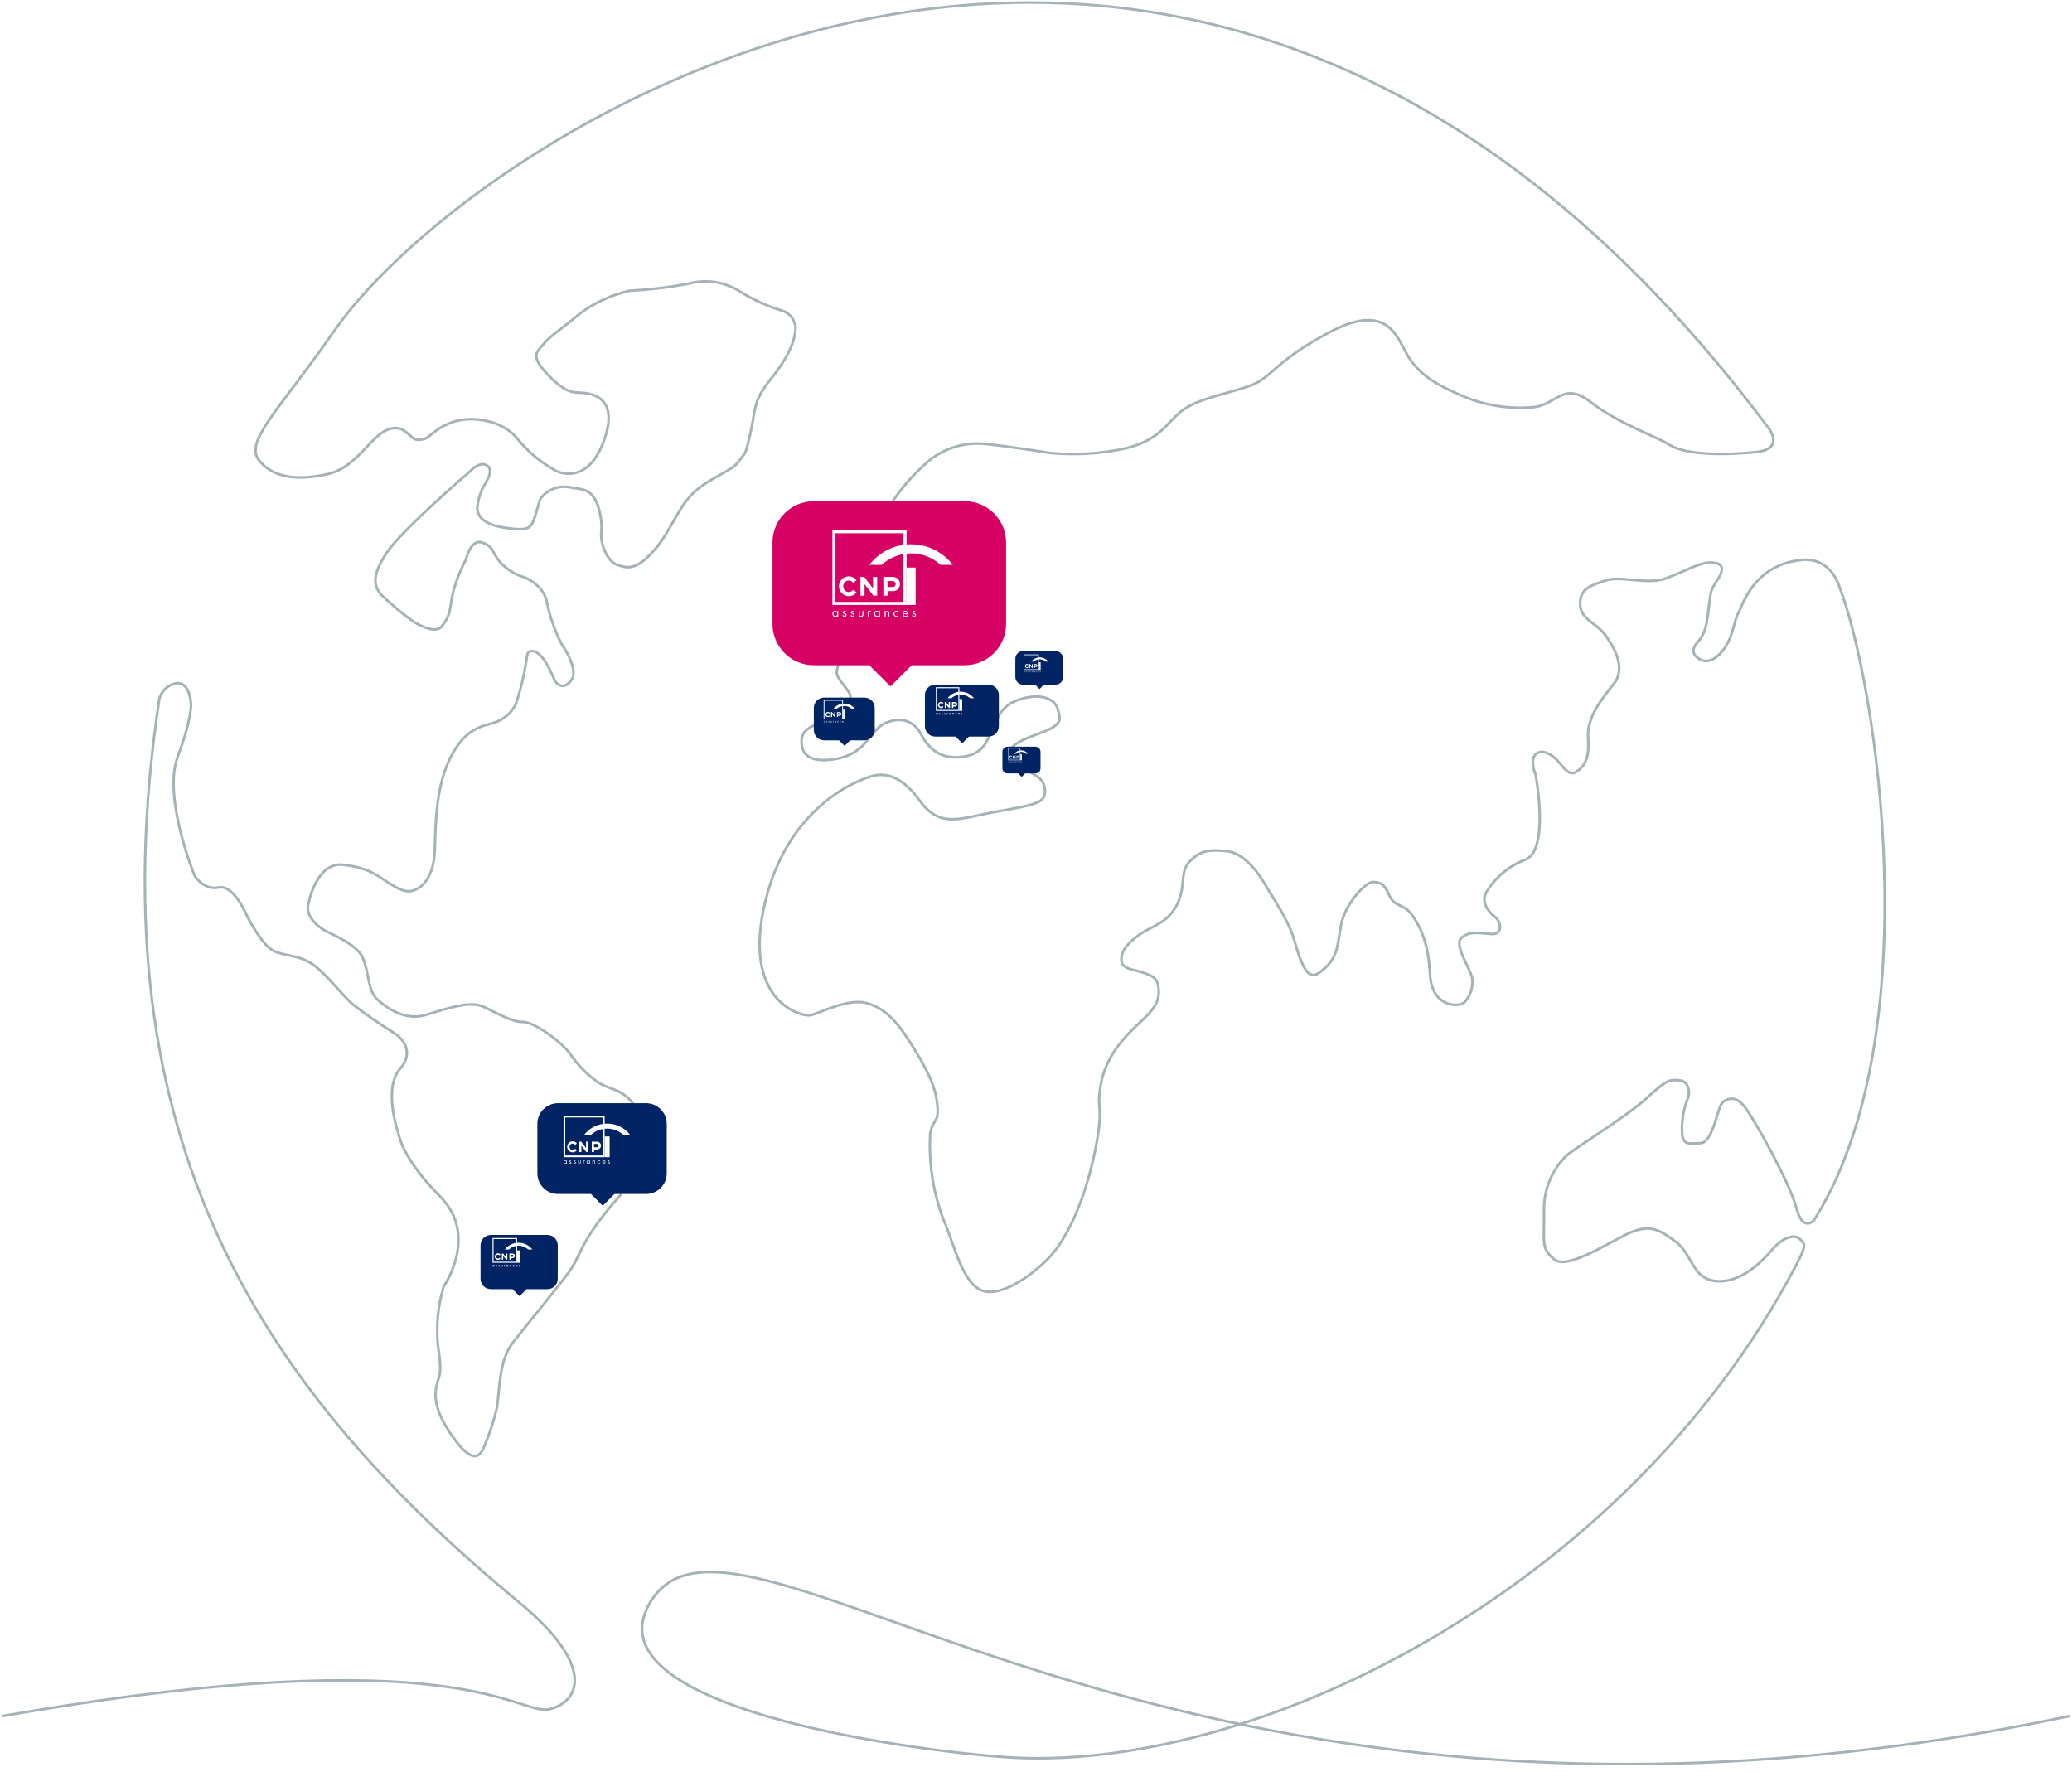 <svg width="802" height="686" viewBox="0 0 802 686" fill="none" xmlns="http://www.w3.org/2000/svg">
<path d="M1 664.228C179.366 633.029 200.864 664.814 213 661.5C225.136 658.186 229.769 643.997 200.964 620.226C103.85 539.981 35.694 443.324 61.641 270.671C61.995 269.134 62.788 267.733 63.924 266.639C65.059 265.546 66.488 264.807 68.035 264.513C73.415 263.527 73.907 272.087 73.907 272.087C73.907 272.087 74.645 277.23 68.773 292.903C62.901 308.576 75.26 338.784 75.26 338.784C75.26 338.784 78.764 344.757 84.667 343.495C90.569 342.232 95.672 354.611 95.672 354.611C95.672 354.611 101.298 365.881 105.94 368.067C110.582 370.253 115.962 369.545 121.311 373.456C126.66 377.367 132.563 385.342 136.682 388.852C141.893 392.846 147.3 396.577 152.883 400.03C152.883 400.03 161.768 405.634 154.882 413.609C147.995 421.584 154.359 439.198 154.359 439.198C154.359 439.198 155.466 448.066 170.437 463.216C185.409 478.365 171.728 497.98 171.728 497.98C169.512 505.347 168.76 513.079 169.515 520.736C171.113 531.482 170.222 531.698 169.269 535.177C167.701 540.843 168.377 546.878 176.34 557.594C184.302 568.31 186.7 561.874 187.745 559.103C189.659 554.471 191.201 549.693 192.356 544.815C193.463 537.795 193.063 526.987 198.32 519.935C200.749 516.671 214.644 499.828 219.84 492.869C225.035 485.91 223.898 482.03 236.287 467.034C238.008 464.971 246.37 456.441 247.6 448.558C248.83 440.676 250.92 437.72 246.309 429.282C241.697 420.845 235.58 422.169 230.661 418.32C226.739 415.449 223.357 411.904 220.67 407.851C217.257 403.232 206.959 395.534 202.224 395.534C197.49 395.534 191.034 391.285 186.853 389.56C181.935 387.528 174.772 389.776 164.842 392.824C157.31 395.164 150.24 390.7 146.089 386.881C141.939 383.063 143.015 375.427 139.941 369.822C137.727 365.912 130.472 362.463 126.568 360.585C123.494 359.137 117.345 354.426 119.62 348.853C119.62 348.853 122.695 333.457 132.993 334.719C143.292 335.982 146.12 339.061 151.438 342.356C156.757 345.65 158.632 345.281 160.999 344.265C163.367 343.249 168.039 339.553 168.316 328.53C168.593 317.506 168.931 303.249 174.803 292.349C180.674 281.448 186.823 281.171 191.68 279.57C195.103 278.365 197.94 275.899 199.611 272.673C201.396 267.45 202.723 262.083 203.577 256.63C204.161 252.503 204.315 252.196 205.575 252.042C206.836 251.888 208.035 252.257 210.433 255.121C212.136 257.729 213.567 260.504 214.706 263.404C215.536 264.82 218.21 267.376 221.223 263.158C224.236 258.939 217.319 249.178 217.319 249.178C214.768 244.147 212.877 238.806 211.693 233.289C210.74 226.515 203.024 223.466 203.024 223.466C199.497 222.442 196.312 220.484 193.801 217.801C189.989 213.52 191.557 212.012 186.884 210.072C182.211 208.132 180.305 216.692 180.305 216.692C177.906 221.153 176.117 225.917 174.987 230.856C174.034 237.015 174.034 238.431 171.144 242.311C168.254 246.191 159.708 240.371 159.708 240.371C155.365 237.235 151.256 233.788 147.411 230.056C144.86 226.977 143.63 223.035 149.686 213.952C155.742 204.868 181.996 182.389 181.996 182.389C181.996 182.389 185.716 178.171 188.606 180.265C191.495 182.359 187.622 187.193 186.669 189.287C185.549 191.666 184.892 194.237 184.732 196.862C185.07 200.126 187.315 203.02 195.523 204.283C203.731 205.545 205.083 204.498 206.282 202.035C207.481 199.572 208.25 194.922 209.357 192.797C210.67 191.134 212.413 189.864 214.397 189.126C216.381 188.387 218.53 188.209 220.608 188.609C225.281 189.564 228.325 188.917 230.907 194.398C232.559 198.42 233.162 202.796 232.659 207.116C232.659 210.441 234.78 217.277 239.115 218.724C243.45 220.172 246.801 220.356 253.41 212.751C260.02 205.145 262.633 195.322 269.796 189.533C276.958 183.744 283.199 182.451 286.058 178.448C288.917 174.445 288.333 176.662 290.424 167.825C292.514 158.987 291.069 155.692 298.447 146.578C305.825 137.463 307.977 130.905 307.916 126.563C307.764 125.214 307.253 123.931 306.436 122.847C305.62 121.764 304.527 120.92 303.274 120.404C297.393 118.689 291.776 116.171 286.581 112.922C283.614 111 280.274 109.732 276.782 109.201C273.289 108.67 269.724 108.889 266.322 109.843C258.87 111.247 251.331 112.142 243.757 112.521C236.74 114.094 230.131 117.126 224.359 121.42C217.288 127.579 213.353 129.396 209.51 134.199C207.819 136.293 205.176 137.987 212.308 145.285C219.44 152.582 221.899 151.782 225.619 152.059C230.907 152.428 239.822 155.354 233.274 171.797C226.726 188.24 215.321 182.297 215.321 182.297C209.599 179.188 204.527 175.006 200.38 169.98C194.693 162.528 181.935 160.434 173.972 163.822C166.01 167.209 166.779 170.257 161.676 170.257C158.601 170.257 156.726 163.544 149.932 166.347C143.138 169.149 138.035 180.881 127.029 183.436C116.024 185.992 105.879 185.376 100.191 178.078C94.504 170.781 108.184 158.618 129.366 128.072C182.58 51.306 460.858 -133.201 684.261 165.3C684.261 165.3 691.393 173.737 679.742 174.968C668.09 176.2 652.75 176.2 646.386 172.289C640.023 168.379 626.496 164.037 615.644 155.6C604.792 147.163 602.425 157.232 592.711 157.663C582.585 158.434 572.438 156.477 563.321 151.997C550.379 146.424 546.628 141.004 543.585 135.308C540.08 128.718 535.438 117.541 514.626 128.595C493.813 139.65 492.491 145.716 485.083 148.795C477.674 151.874 464.824 153.814 458.214 158.464C451.604 163.113 450.006 169.764 436.326 173.398C426.69 175.576 416.775 176.241 406.936 175.369C406.936 175.369 388.491 172.505 382.343 171.951C377.992 171.35 373.563 171.724 369.374 173.044C365.185 174.365 361.341 176.6 358.118 179.587C349.141 187.716 343.054 196.831 341.425 201.85C339.795 206.869 337.674 212.997 345.39 222.142C353.107 231.288 349.295 234.798 346.466 239.386C342.132 246.314 332.264 247.207 328.175 250.687C325.623 253.371 324.098 256.871 323.871 260.571C324.148 263.034 328.39 266.73 329.066 269.008C330.081 272.549 324.916 277.599 318.706 279.416C312.496 281.233 310.252 283.727 310.252 286.621C310.252 289.516 310.59 295.397 322.057 293.981C333.524 292.564 336.045 285.297 338.012 283.696C339.98 282.095 340.502 280.001 345.729 278.893C347.517 278.456 349.396 278.566 351.121 279.208C352.847 279.851 354.342 280.995 355.412 282.495C357.042 284.466 359.901 293.611 370.783 293.088C381.666 292.564 382.25 285.544 384.587 281.048C386.923 276.552 387.999 272.611 395.531 270.456C403.063 268.3 408.258 270.455 409.426 274.458C410.595 278.462 410.533 279.508 407.459 281.572C404.385 283.635 394.271 285.944 391.596 289.485C390.182 291.333 390.797 294.535 396.299 297.584C401.802 300.632 404.292 301.525 404.477 306.175C404.661 310.824 400.357 311.563 386.032 314.088C371.706 316.613 363.989 321.078 355.751 309.593C347.512 298.107 340.134 299.708 337.643 300.355C335.153 301.001 305.733 309.777 296.234 348.853C286.735 387.928 310.56 393.81 313.972 392.917C317.384 392.024 328.359 386.265 335.492 388.267C342.624 390.268 347.143 395.257 352.769 404.217C358.394 413.178 361.991 419.86 362.79 427.404C363.59 434.948 361.192 432.608 360.055 438.705C359.419 450.078 361.168 461.459 365.188 472.115C369.308 481.075 372.536 497.98 381.144 499.828C389.751 501.675 403.37 490.59 408.412 484.031C413.454 477.473 419.879 464.817 423.783 445.756C427.687 426.696 424.029 431.068 426.15 419.398C428.271 407.728 436.848 399.845 441.521 395.472C446.194 391.1 448.807 387.99 448.499 383.155C448.192 378.321 445.979 377.767 442.597 376.504C439.215 375.242 434.112 375.211 434.051 371.639C433.989 368.067 436.049 365.481 440.691 362.001C445.333 358.522 451.758 357.598 455.478 350.362C459.198 343.125 456.462 337.552 460.52 333.395C464.578 329.238 467.652 328.807 474.569 329.392C481.486 329.977 487.05 337.706 489.94 342.756C492.83 347.806 498.886 356.366 501.007 364.033C505.526 380.415 508.539 378.075 511.367 375.919C517.516 371.208 517.516 367.267 518.991 358.491C520.467 349.715 528.89 341.093 531.595 341.37C534.301 341.647 535.684 341.801 537.744 346.513C539.804 351.224 543.185 349.592 546.413 353.964C550.348 359.445 552.93 365.819 553.515 377.213C554.191 389.868 564.643 390.145 566.98 387.805C568.089 386.561 568.919 385.092 569.412 383.498C569.906 381.904 570.051 380.223 569.839 378.567C568.978 374.626 562.614 365.635 565.719 362.956C568.824 360.277 572.544 361.139 577.186 361.508C581.828 361.878 581.182 356.828 578.631 354.857C576.079 352.887 572.882 348.945 575.557 344.973C579.063 339.297 584.366 334.96 590.62 332.656C599.843 328.53 594.371 299.801 594.371 299.801C594.371 299.801 591.973 294.474 594.371 292.01C596.769 289.547 601.165 292.01 604.208 295.952C607.252 299.893 608.789 299.585 610.203 298.692C615.952 294.997 614.722 287.945 614.661 284.343C614.661 276.614 621.27 268.947 624.713 264.605C629.017 259.062 625.697 252.072 621.854 246.468C618.011 240.864 611.802 240.002 611.617 233.874C611.433 227.746 615.952 226.515 621.67 224.636C627.388 222.758 637.533 226.453 644.603 223.928C651.674 221.403 655.855 218.632 660.774 217.77C661.881 217.77 666.645 217.277 666.461 220.418C666.277 223.559 662.803 226.176 662.188 229.656C660.651 238.555 661.327 243.82 657.115 248.531C653.703 252.35 656.501 254.228 657.607 254.967C660.405 256.876 664.217 255.798 667.845 250.41C670.919 245.698 671.195 240.187 672.855 237.261C674.516 234.336 678.758 218.509 697.449 216.723C708.916 215.645 711.959 227.161 711.959 227.161C726.162 263.25 747.282 400.522 702.245 472.145C702.245 472.145 697.941 477.472 695.266 467.403C692.592 457.334 678.604 432.577 675.407 428.543C673.624 426.296 671.626 424.664 668.982 425.464C666.338 426.265 665.908 427.65 664.893 431.038C663.448 435.656 661.481 442.585 658.069 442.492C654.656 442.4 652.135 443.57 651.213 439.906C650.705 435.004 651.38 430.051 653.18 425.464C654.472 422.908 653.519 418.351 650.106 418.166C646.694 417.982 645.895 417.15 637.625 424.818C629.355 432.485 608.236 445.202 606.207 447.419C603.407 450.188 601.202 453.501 599.727 457.155C598.252 460.809 597.538 464.726 597.629 468.666C597.814 480.983 596.307 483.015 601.626 487.48C606.944 491.945 625.174 479.197 632.03 476.672C638.885 474.147 642.329 475.84 648.784 480.767C655.24 485.694 654.933 494.932 664.155 495.855C673.378 496.779 681.678 488.773 685.89 483.754C690.102 478.735 694.744 477.596 696.65 479.566C698.556 481.537 699.724 481.383 694.713 490.652C628.587 615.73 484.529 687.107 388.552 680.086C351.293 677.376 228.109 660.841 251.443 620.595C285.342 562.075 449.006 738.56 801 664.228" stroke="#A5B3B7" stroke-miterlimit="10"/>
<g filter="url(#filter0_d_41_30701)">
<path fill-rule="evenodd" clip-rule="evenodd" d="M311 190C302.163 190 295 197.163 295 206V237.487C295 246.323 302.163 253.487 311 253.487H332.483L340.692 261.696L348.901 253.487H369.421C378.257 253.487 385.421 246.323 385.421 237.487V206C385.421 197.163 378.257 190 369.421 190H311Z" fill="#D70064"/>
</g>
<g clip-path="url(#clip0_41_30701)">
<path d="M350.452 238.447C350.766 238.447 350.962 238.288 351.106 238.061L351.436 238.246C351.218 238.603 350.876 238.805 350.421 238.805C349.764 238.805 349.336 238.28 349.336 237.604C349.336 236.941 349.755 236.403 350.419 236.403C351.017 236.403 351.501 236.941 351.501 237.604C351.501 237.654 351.498 237.702 351.494 237.75H349.73C349.784 238.179 350.078 238.447 350.452 238.447ZM349.734 237.42H351.114C351.048 237 350.757 236.761 350.449 236.761C350.164 236.761 349.808 236.95 349.734 237.42Z" fill="white"/>
<path fill-rule="evenodd" clip-rule="evenodd" d="M324.439 236.465H324.055V236.789H324.046C323.858 236.546 323.58 236.402 323.272 236.402C322.595 236.402 322.188 236.959 322.188 237.608C322.188 238.238 322.605 238.805 323.267 238.805C323.585 238.805 323.849 238.679 324.046 238.426H324.055V238.742H324.439V236.465ZM323.316 236.76C323.791 236.76 324.074 237.129 324.074 237.584C324.074 238.044 323.815 238.446 323.32 238.446C322.84 238.446 322.581 238.025 322.581 237.579C322.581 237.153 322.869 236.76 323.316 236.76Z" fill="white"/>
<path fill-rule="evenodd" clip-rule="evenodd" d="M327.515 236.823C327.414 236.585 327.174 236.402 326.915 236.402C326.55 236.402 326.243 236.664 326.243 237.046C326.243 237.762 327.26 237.589 327.26 238.097C327.26 238.305 327.102 238.446 326.896 238.446C326.641 238.446 326.531 238.296 326.435 238.083L326.094 238.228C326.214 238.586 326.512 238.805 326.891 238.805C327.308 238.805 327.654 238.494 327.654 238.063C327.654 237.681 327.395 237.521 327.131 237.409C326.867 237.297 326.607 237.22 326.607 237.012C326.607 236.867 326.752 236.76 326.886 236.76C327.025 236.76 327.141 236.871 327.194 236.993" fill="white"/>
<path fill-rule="evenodd" clip-rule="evenodd" d="M330.632 236.823C330.532 236.585 330.291 236.402 330.032 236.402C329.667 236.402 329.36 236.664 329.36 237.046C329.36 237.762 330.378 237.589 330.378 238.097C330.378 238.305 330.22 238.446 330.013 238.446C329.759 238.446 329.648 238.296 329.552 238.083L329.211 238.228C329.331 238.586 329.629 238.805 330.008 238.805C330.426 238.805 330.772 238.494 330.772 238.063C330.772 237.681 330.512 237.521 330.248 237.409C329.984 237.297 329.725 237.22 329.725 237.012C329.725 236.867 329.869 236.76 330.003 236.76C330.143 236.76 330.258 236.871 330.311 236.993" fill="white"/>
<path fill-rule="evenodd" clip-rule="evenodd" d="M332.79 236.465H332.406V237.777C332.406 238.382 332.632 238.805 333.299 238.805C333.966 238.805 334.192 238.382 334.192 237.777V236.465H333.808V237.733C333.808 238.117 333.765 238.446 333.299 238.446C332.833 238.446 332.79 238.117 332.79 237.733" fill="white"/>
<path fill-rule="evenodd" clip-rule="evenodd" d="M336.329 236.465H335.945V238.742H336.329V237.603C336.329 237.307 336.349 236.76 336.771 236.76C336.872 236.76 336.925 236.809 337.001 236.862L337.184 236.508C337.073 236.445 336.968 236.402 336.838 236.402C336.589 236.402 336.473 236.533 336.339 236.711H336.329" fill="white"/>
<path fill-rule="evenodd" clip-rule="evenodd" d="M340.588 236.466H340.204V236.79H340.194C340.007 236.547 339.728 236.403 339.421 236.403C338.744 236.403 338.336 236.96 338.336 237.609C338.336 238.239 338.754 238.805 339.416 238.805C339.733 238.805 339.997 238.679 340.194 238.427H340.204V238.742H340.588V236.466ZM339.464 236.761C339.94 236.761 340.223 237.129 340.223 237.585C340.223 238.045 339.964 238.447 339.469 238.447C338.989 238.447 338.73 238.025 338.73 237.58C338.73 237.154 339.018 236.761 339.464 236.761Z" fill="white"/>
<path fill-rule="evenodd" clip-rule="evenodd" d="M342.782 236.465H342.398V238.742H342.782V237.661C342.782 237.255 342.816 236.76 343.344 236.76C343.79 236.76 343.819 237.09 343.819 237.458V238.742H344.204V237.391C344.204 236.858 344.059 236.402 343.435 236.402C343.157 236.402 342.951 236.523 342.792 236.741H342.782" fill="white"/>
<path fill-rule="evenodd" clip-rule="evenodd" d="M347.738 236.629C347.536 236.484 347.286 236.402 347.041 236.402C346.379 236.402 345.836 236.925 345.836 237.602C345.836 238.29 346.355 238.805 347.036 238.805C347.305 238.805 347.531 238.722 347.751 238.572V238.053H347.743C347.555 238.301 347.329 238.446 347.008 238.446C346.538 238.446 346.23 238.053 346.23 237.602C346.23 237.148 346.561 236.76 347.027 236.76C347.329 236.76 347.551 236.915 347.727 237.142H347.738" fill="white"/>
<path fill-rule="evenodd" clip-rule="evenodd" d="M354.406 236.823C354.305 236.585 354.065 236.402 353.806 236.402C353.441 236.402 353.133 236.664 353.133 237.046C353.133 237.762 354.151 237.589 354.151 238.097C354.151 238.305 353.993 238.446 353.787 238.446C353.532 238.446 353.422 238.296 353.326 238.083L352.984 238.228C353.104 238.586 353.402 238.805 353.782 238.805C354.2 238.805 354.545 238.494 354.545 238.063C354.545 237.681 354.286 237.521 354.021 237.409C353.757 237.297 353.498 237.22 353.498 237.012C353.498 236.867 353.642 236.76 353.777 236.76C353.916 236.76 354.031 236.871 354.084 236.993" fill="white"/>
<path fill-rule="evenodd" clip-rule="evenodd" d="M350.906 234.173H322.188V205.195H350.906V234.173ZM349.712 206.41H323.382V232.959H349.712V206.41Z" fill="white"/>
<path fill-rule="evenodd" clip-rule="evenodd" d="M331.553 224.588L330.256 225.586C329.847 225.066 329.163 224.691 328.535 224.691C327.344 224.691 326.381 225.695 326.381 226.931C326.381 228.168 327.344 229.17 328.535 229.17C329.171 229.17 329.838 228.809 330.256 228.277L331.553 229.275C330.856 230.186 329.764 230.773 328.535 230.773C326.432 230.773 324.727 229.053 324.727 226.931C324.727 224.809 326.432 223.089 328.535 223.089C329.764 223.089 330.856 223.676 331.553 224.588Z" fill="white"/>
<path fill-rule="evenodd" clip-rule="evenodd" d="M337.923 227.735L334.5 223.3H333.055V230.562H334.65V226.123L338.073 230.562H339.518V223.3H337.923" fill="white"/>
<path fill-rule="evenodd" clip-rule="evenodd" d="M345.637 223.3C347.147 223.301 348.375 224.546 348.373 226.07C348.371 227.591 347.147 228.822 345.637 228.824H343.51V230.562H341.914V223.3H345.637ZM346.699 226.062C346.699 225.423 346.185 224.905 345.553 224.905H343.51V227.219H345.553C346.185 227.219 346.699 226.701 346.699 226.062Z" fill="white"/>
<path d="M350.906 234.168H354.404V219.68H350.906V234.168Z" fill="white"/>
<path fill-rule="evenodd" clip-rule="evenodd" d="M336.5 218.641C340.244 213.788 346.087 210.667 352.653 210.667C359.22 210.667 365.063 213.788 368.807 218.641H364.059C361.047 215.878 357.045 214.194 352.653 214.194C348.262 214.194 344.261 215.878 341.249 218.641" fill="white"/>
</g>
<g filter="url(#filter1_d_41_30701)">
<path fill-rule="evenodd" clip-rule="evenodd" d="M186 474C183.791 474 182 475.791 182 478V490.983C182 493.192 183.791 494.983 186 494.983H194.388L197.102 497.696L199.815 494.983H207.885C210.094 494.983 211.885 493.192 211.885 490.983V478C211.885 475.791 210.094 474 207.885 474H186Z" fill="#002364"/>
</g>
<g clip-path="url(#clip1_41_30701)">
<path d="M199.986 490.187C200.09 490.187 200.154 490.134 200.202 490.059L200.311 490.12C200.239 490.238 200.126 490.305 199.976 490.305C199.759 490.305 199.617 490.131 199.617 489.908C199.617 489.689 199.756 489.511 199.975 489.511C200.173 489.511 200.333 489.689 200.333 489.908C200.333 489.924 200.332 489.94 200.33 489.956H199.747C199.765 490.098 199.862 490.187 199.986 490.187ZM199.749 489.847H200.205C200.183 489.708 200.087 489.629 199.985 489.629C199.891 489.629 199.773 489.692 199.749 489.847Z" fill="white"/>
<path fill-rule="evenodd" clip-rule="evenodd" d="M191.393 489.531H191.266V489.639H191.263C191.201 489.558 191.109 489.511 191.007 489.511C190.783 489.511 190.648 489.695 190.648 489.909C190.648 490.117 190.786 490.305 191.005 490.305C191.11 490.305 191.197 490.263 191.263 490.18H191.266V490.284H191.393V489.531ZM191.021 489.629C191.178 489.629 191.272 489.751 191.272 489.901C191.272 490.053 191.186 490.186 191.023 490.186C190.864 490.186 190.779 490.047 190.779 489.9C190.779 489.759 190.874 489.629 191.021 489.629Z" fill="white"/>
<path fill-rule="evenodd" clip-rule="evenodd" d="M192.407 489.65C192.374 489.571 192.295 489.511 192.209 489.511C192.088 489.511 191.987 489.597 191.987 489.723C191.987 489.96 192.323 489.903 192.323 490.071C192.323 490.14 192.271 490.186 192.203 490.186C192.118 490.186 192.082 490.136 192.05 490.066L191.938 490.114C191.977 490.232 192.076 490.305 192.201 490.305C192.339 490.305 192.453 490.202 192.453 490.06C192.453 489.933 192.368 489.88 192.28 489.843C192.193 489.806 192.107 489.781 192.107 489.712C192.107 489.664 192.155 489.629 192.199 489.629C192.245 489.629 192.284 489.666 192.301 489.706" fill="white"/>
<path fill-rule="evenodd" clip-rule="evenodd" d="M193.439 489.65C193.405 489.571 193.326 489.511 193.24 489.511C193.12 489.511 193.018 489.597 193.018 489.723C193.018 489.96 193.354 489.903 193.354 490.071C193.354 490.14 193.302 490.186 193.234 490.186C193.15 490.186 193.113 490.136 193.081 490.066L192.969 490.114C193.008 490.232 193.107 490.305 193.232 490.305C193.37 490.305 193.485 490.202 193.485 490.06C193.485 489.933 193.399 489.88 193.312 489.843C193.224 489.806 193.139 489.781 193.139 489.712C193.139 489.664 193.186 489.629 193.231 489.629C193.277 489.629 193.315 489.666 193.332 489.706" fill="white"/>
<path fill-rule="evenodd" clip-rule="evenodd" d="M194.15 489.531H194.023V489.965C194.023 490.165 194.098 490.305 194.319 490.305C194.539 490.305 194.614 490.165 194.614 489.965V489.531H194.487V489.951C194.487 490.077 194.472 490.186 194.319 490.186C194.165 490.186 194.15 490.077 194.15 489.951" fill="white"/>
<path fill-rule="evenodd" clip-rule="evenodd" d="M195.322 489.529H195.195V490.281H195.322V489.905C195.322 489.807 195.329 489.626 195.468 489.626C195.502 489.626 195.519 489.642 195.544 489.66L195.605 489.543C195.568 489.522 195.533 489.508 195.49 489.508C195.408 489.508 195.37 489.551 195.325 489.61H195.322" fill="white"/>
<path fill-rule="evenodd" clip-rule="evenodd" d="M196.729 489.532H196.602V489.639H196.598C196.537 489.559 196.445 489.511 196.343 489.511C196.119 489.511 195.984 489.695 195.984 489.909C195.984 490.118 196.122 490.305 196.341 490.305C196.446 490.305 196.533 490.263 196.598 490.18H196.602V490.284H196.729V489.532ZM196.357 489.629C196.514 489.629 196.608 489.751 196.608 489.901C196.608 490.054 196.522 490.187 196.359 490.187C196.2 490.187 196.114 490.047 196.114 489.9C196.114 489.759 196.21 489.629 196.357 489.629Z" fill="white"/>
<path fill-rule="evenodd" clip-rule="evenodd" d="M197.455 489.529H197.328V490.281H197.455V489.924C197.455 489.79 197.466 489.626 197.641 489.626C197.788 489.626 197.798 489.735 197.798 489.857V490.281H197.925V489.835C197.925 489.658 197.877 489.508 197.671 489.508C197.579 489.508 197.511 489.548 197.458 489.62H197.455" fill="white"/>
<path fill-rule="evenodd" clip-rule="evenodd" d="M199.089 489.586C199.023 489.538 198.94 489.511 198.859 489.511C198.64 489.511 198.461 489.683 198.461 489.907C198.461 490.135 198.632 490.305 198.858 490.305C198.947 490.305 199.021 490.277 199.094 490.228V490.056H199.091C199.029 490.138 198.954 490.186 198.848 490.186C198.693 490.186 198.591 490.056 198.591 489.907C198.591 489.757 198.701 489.629 198.855 489.629C198.954 489.629 199.028 489.68 199.086 489.755H199.089" fill="white"/>
<path fill-rule="evenodd" clip-rule="evenodd" d="M201.298 489.65C201.265 489.571 201.185 489.511 201.1 489.511C200.979 489.511 200.877 489.597 200.877 489.723C200.877 489.96 201.214 489.903 201.214 490.071C201.214 490.14 201.161 490.186 201.093 490.186C201.009 490.186 200.973 490.136 200.941 490.066L200.828 490.114C200.868 490.232 200.966 490.305 201.092 490.305C201.23 490.305 201.344 490.202 201.344 490.06C201.344 489.933 201.258 489.88 201.171 489.843C201.084 489.806 200.998 489.781 200.998 489.712C200.998 489.664 201.046 489.629 201.09 489.629C201.136 489.629 201.174 489.666 201.191 489.706" fill="white"/>
<path fill-rule="evenodd" clip-rule="evenodd" d="M200.14 488.773H190.648V479.195H200.14V488.773ZM199.746 479.597H191.043V488.371H199.746V479.597Z" fill="white"/>
<path fill-rule="evenodd" clip-rule="evenodd" d="M193.741 485.604L193.312 485.934C193.177 485.762 192.951 485.638 192.743 485.638C192.35 485.638 192.031 485.97 192.031 486.378C192.031 486.787 192.35 487.118 192.743 487.118C192.953 487.118 193.174 486.999 193.312 486.823L193.741 487.153C193.51 487.454 193.149 487.648 192.743 487.648C192.048 487.648 191.484 487.08 191.484 486.378C191.484 485.677 192.048 485.109 192.743 485.109C193.149 485.109 193.51 485.303 193.741 485.604Z" fill="white"/>
<path fill-rule="evenodd" clip-rule="evenodd" d="M195.851 486.644L194.72 485.178H194.242V487.578H194.77V486.111L195.901 487.578H196.379V485.178H195.851" fill="white"/>
<path fill-rule="evenodd" clip-rule="evenodd" d="M198.395 485.178C198.894 485.178 199.299 485.59 199.299 486.093C199.298 486.596 198.894 487.003 198.395 487.003H197.691V487.578H197.164V485.178H198.395ZM198.746 486.091C198.746 485.879 198.576 485.708 198.367 485.708H197.691V486.473H198.367C198.576 486.473 198.746 486.302 198.746 486.091Z" fill="white"/>
<path d="M200.141 488.773H201.297V483.984H200.141V488.773Z" fill="white"/>
<path fill-rule="evenodd" clip-rule="evenodd" d="M195.383 483.641C196.62 482.037 198.551 481.005 200.722 481.005C202.892 481.005 204.823 482.037 206.061 483.641H204.491C203.496 482.728 202.173 482.171 200.722 482.171C199.27 482.171 197.948 482.728 196.952 483.641" fill="white"/>
</g>
<g filter="url(#filter2_d_41_30701)">
<path fill-rule="evenodd" clip-rule="evenodd" d="M358 261C355.791 261 354 262.791 354 265V277.097C354 279.307 355.791 281.097 358 281.097H365.863L368.463 283.697L371.062 281.097H378.624C380.833 281.097 382.624 279.307 382.624 277.097V265C382.624 262.791 380.833 261 378.624 261H358Z" fill="#002364"/>
</g>
<g clip-path="url(#clip2_41_30701)">
<path d="M371.189 276.52C371.289 276.52 371.351 276.469 371.396 276.397L371.501 276.456C371.432 276.569 371.324 276.633 371.179 276.633C370.972 276.633 370.836 276.467 370.836 276.253C370.836 276.043 370.969 275.872 371.179 275.872C371.368 275.872 371.521 276.043 371.521 276.253C371.521 276.268 371.521 276.284 371.519 276.299H370.961C370.978 276.435 371.071 276.52 371.189 276.52ZM370.962 276.194H371.399C371.378 276.061 371.286 275.986 371.188 275.986C371.098 275.986 370.985 276.046 370.962 276.194Z" fill="white"/>
<path fill-rule="evenodd" clip-rule="evenodd" d="M362.955 275.892H362.833V275.995H362.83C362.771 275.918 362.683 275.872 362.586 275.872C362.371 275.872 362.242 276.049 362.242 276.254C362.242 276.453 362.374 276.633 362.584 276.633C362.684 276.633 362.768 276.593 362.83 276.513H362.833V276.613H362.955V275.892ZM362.599 275.986C362.75 275.986 362.839 276.102 362.839 276.246C362.839 276.392 362.757 276.519 362.601 276.519C362.449 276.519 362.367 276.386 362.367 276.245C362.367 276.11 362.458 275.986 362.599 275.986Z" fill="white"/>
<path fill-rule="evenodd" clip-rule="evenodd" d="M363.927 276.005C363.895 275.93 363.819 275.872 363.737 275.872C363.621 275.872 363.524 275.955 363.524 276.076C363.524 276.303 363.846 276.248 363.846 276.409C363.846 276.475 363.796 276.519 363.73 276.519C363.65 276.519 363.615 276.472 363.585 276.404L363.477 276.45C363.515 276.564 363.609 276.633 363.729 276.633C363.861 276.633 363.971 276.535 363.971 276.398C363.971 276.277 363.889 276.226 363.805 276.191C363.721 276.156 363.639 276.131 363.639 276.065C363.639 276.019 363.685 275.986 363.727 275.986C363.771 275.986 363.808 276.021 363.825 276.059" fill="white"/>
<path fill-rule="evenodd" clip-rule="evenodd" d="M364.911 276.005C364.879 275.93 364.803 275.872 364.721 275.872C364.605 275.872 364.508 275.955 364.508 276.076C364.508 276.303 364.83 276.248 364.83 276.409C364.83 276.475 364.78 276.519 364.715 276.519C364.634 276.519 364.599 276.472 364.569 276.404L364.461 276.45C364.499 276.564 364.593 276.633 364.713 276.633C364.845 276.633 364.955 276.535 364.955 276.398C364.955 276.277 364.873 276.226 364.789 276.191C364.706 276.156 364.624 276.131 364.624 276.065C364.624 276.019 364.669 275.986 364.712 275.986C364.756 275.986 364.792 276.021 364.809 276.059" fill="white"/>
<path fill-rule="evenodd" clip-rule="evenodd" d="M365.598 275.892H365.477V276.308C365.477 276.499 365.548 276.633 365.759 276.633C365.97 276.633 366.042 276.499 366.042 276.308V275.892H365.92V276.294C365.92 276.415 365.907 276.519 365.759 276.519C365.612 276.519 365.598 276.415 365.598 276.294" fill="white"/>
<path fill-rule="evenodd" clip-rule="evenodd" d="M366.715 275.889H366.594V276.609H366.715V276.249C366.715 276.155 366.721 275.982 366.855 275.982C366.887 275.982 366.904 275.997 366.928 276.014L366.986 275.902C366.951 275.882 366.918 275.869 366.876 275.869C366.797 275.869 366.761 275.91 366.718 275.967H366.715" fill="white"/>
<path fill-rule="evenodd" clip-rule="evenodd" d="M368.064 275.892H367.943V275.995H367.94C367.881 275.918 367.792 275.872 367.695 275.872C367.481 275.872 367.352 276.049 367.352 276.254C367.352 276.454 367.484 276.633 367.693 276.633C367.794 276.633 367.877 276.593 367.94 276.513H367.943V276.613H368.064V275.892ZM367.709 275.986C367.859 275.986 367.949 276.102 367.949 276.247C367.949 276.392 367.867 276.52 367.71 276.52C367.558 276.52 367.476 276.386 367.476 276.245C367.476 276.11 367.567 275.986 367.709 275.986Z" fill="white"/>
<path fill-rule="evenodd" clip-rule="evenodd" d="M368.754 275.889H368.633V276.609H368.754V276.267C368.754 276.139 368.765 275.982 368.932 275.982C369.073 275.982 369.083 276.086 369.083 276.203V276.609H369.204V276.182C369.204 276.013 369.159 275.869 368.961 275.869C368.873 275.869 368.808 275.907 368.757 275.976H368.754" fill="white"/>
<path fill-rule="evenodd" clip-rule="evenodd" d="M370.329 275.944C370.265 275.898 370.186 275.872 370.108 275.872C369.898 275.872 369.727 276.038 369.727 276.252C369.727 276.47 369.891 276.633 370.106 276.633C370.192 276.633 370.263 276.607 370.333 276.559V276.395H370.33C370.271 276.473 370.199 276.519 370.097 276.519C369.949 276.519 369.851 276.395 369.851 276.252C369.851 276.108 369.956 275.986 370.104 275.986C370.199 275.986 370.269 276.035 370.325 276.107H370.329" fill="white"/>
<path fill-rule="evenodd" clip-rule="evenodd" d="M372.435 276.005C372.403 275.93 372.326 275.872 372.244 275.872C372.129 275.872 372.031 275.955 372.031 276.076C372.031 276.303 372.354 276.248 372.354 276.409C372.354 276.475 372.304 276.519 372.238 276.519C372.158 276.519 372.123 276.472 372.092 276.404L371.984 276.45C372.022 276.564 372.117 276.633 372.237 276.633C372.369 276.633 372.478 276.535 372.478 276.398C372.478 276.277 372.396 276.226 372.313 276.191C372.229 276.156 372.147 276.131 372.147 276.065C372.147 276.019 372.193 275.986 372.235 275.986C372.279 275.986 372.316 276.021 372.332 276.059" fill="white"/>
<path fill-rule="evenodd" clip-rule="evenodd" d="M371.333 275.165H362.242V265.992H371.333V275.165ZM370.955 266.377H362.62V274.781H370.955V266.377Z" fill="white"/>
<path fill-rule="evenodd" clip-rule="evenodd" d="M365.2 272.128L364.789 272.444C364.66 272.279 364.443 272.161 364.245 272.161C363.868 272.161 363.563 272.478 363.563 272.869C363.563 273.261 363.868 273.578 364.245 273.578C364.446 273.578 364.657 273.464 364.789 273.296L365.2 273.612C364.98 273.9 364.634 274.086 364.245 274.086C363.579 274.086 363.039 273.541 363.039 272.869C363.039 272.198 363.579 271.653 364.245 271.653C364.634 271.653 364.98 271.839 365.2 272.128Z" fill="white"/>
<path fill-rule="evenodd" clip-rule="evenodd" d="M367.221 273.128L366.137 271.724H365.68V274.023H366.185V272.618L367.268 274.023H367.726V271.724H367.221" fill="white"/>
<path fill-rule="evenodd" clip-rule="evenodd" d="M369.663 271.724C370.141 271.725 370.53 272.119 370.529 272.601C370.528 273.083 370.141 273.472 369.663 273.473H368.99V274.023H368.484V271.724H369.663ZM369.999 272.599C369.999 272.396 369.837 272.233 369.636 272.233H368.99V272.965H369.636C369.837 272.965 369.999 272.801 369.999 272.599Z" fill="white"/>
<path d="M371.328 275.165H372.435V270.578H371.328V275.165Z" fill="white"/>
<path fill-rule="evenodd" clip-rule="evenodd" d="M366.773 270.25C367.958 268.714 369.808 267.726 371.887 267.726C373.966 267.726 375.815 268.714 377.001 270.25H375.498C374.544 269.375 373.277 268.842 371.887 268.842C370.497 268.842 369.23 269.375 368.277 270.25" fill="white"/>
</g>
<g filter="url(#filter3_d_41_30701)">
<path fill-rule="evenodd" clip-rule="evenodd" d="M394 250C392.343 250 391 251.343 391 253V260.013C391 261.67 392.343 263.013 394 263.013H398.683L400.366 264.696L402.048 263.013H406.534C408.191 263.013 409.534 261.67 409.534 260.013V253C409.534 251.343 408.191 250 406.534 250H394Z" fill="#002364"/>
</g>
<g clip-path="url(#clip3_41_30701)">
<path d="M401.987 260.153C402.051 260.153 402.091 260.121 402.121 260.074L402.188 260.112C402.144 260.185 402.074 260.227 401.98 260.227C401.846 260.227 401.758 260.119 401.758 259.98C401.758 259.845 401.844 259.734 401.98 259.734C402.102 259.734 402.202 259.845 402.202 259.98C402.202 259.991 402.201 260 402.2 260.01H401.838C401.85 260.098 401.91 260.153 401.987 260.153ZM401.839 259.943H402.122C402.109 259.857 402.049 259.808 401.986 259.808C401.928 259.808 401.855 259.846 401.839 259.943Z" fill="white"/>
<path fill-rule="evenodd" clip-rule="evenodd" d="M396.657 259.747H396.578V259.813H396.576C396.538 259.764 396.481 259.734 396.418 259.734C396.279 259.734 396.195 259.848 396.195 259.981C396.195 260.11 396.281 260.227 396.417 260.227C396.482 260.227 396.536 260.201 396.576 260.149H396.578V260.214H396.657V259.747ZM396.427 259.807C396.524 259.807 396.582 259.883 396.582 259.976C396.582 260.071 396.529 260.153 396.427 260.153C396.329 260.153 396.276 260.067 396.276 259.975C396.276 259.888 396.335 259.807 396.427 259.807Z" fill="white"/>
<path fill-rule="evenodd" clip-rule="evenodd" d="M397.291 259.82C397.271 259.772 397.221 259.734 397.168 259.734C397.094 259.734 397.031 259.788 397.031 259.866C397.031 260.013 397.239 259.977 397.239 260.081C397.239 260.124 397.207 260.153 397.164 260.153C397.112 260.153 397.09 260.122 397.07 260.079L397 260.108C397.025 260.182 397.086 260.227 397.163 260.227C397.249 260.227 397.32 260.163 397.32 260.075C397.32 259.996 397.267 259.963 397.213 259.94C397.158 259.918 397.105 259.902 397.105 259.859C397.105 259.829 397.135 259.807 397.162 259.807C397.191 259.807 397.215 259.83 397.225 259.855" fill="white"/>
<path fill-rule="evenodd" clip-rule="evenodd" d="M397.924 259.82C397.904 259.772 397.854 259.734 397.801 259.734C397.726 259.734 397.663 259.788 397.663 259.866C397.663 260.013 397.872 259.977 397.872 260.081C397.872 260.124 397.84 260.153 397.797 260.153C397.745 260.153 397.722 260.122 397.703 260.079L397.633 260.108C397.657 260.182 397.718 260.227 397.796 260.227C397.882 260.227 397.953 260.163 397.953 260.075C397.953 259.996 397.9 259.963 397.845 259.94C397.791 259.918 397.738 259.902 397.738 259.859C397.738 259.829 397.768 259.807 397.795 259.807C397.824 259.807 397.847 259.83 397.858 259.855" fill="white"/>
<path fill-rule="evenodd" clip-rule="evenodd" d="M398.368 259.747H398.289V260.016C398.289 260.14 398.335 260.227 398.472 260.227C398.609 260.227 398.655 260.14 398.655 260.016V259.747H398.576V260.007C398.576 260.086 398.568 260.153 398.472 260.153C398.377 260.153 398.368 260.086 398.368 260.007" fill="white"/>
<path fill-rule="evenodd" clip-rule="evenodd" d="M399.094 259.744H399.016V260.211H399.094V259.978C399.094 259.917 399.098 259.805 399.185 259.805C399.206 259.805 399.216 259.815 399.232 259.826L399.27 259.753C399.247 259.74 399.225 259.731 399.199 259.731C399.147 259.731 399.124 259.758 399.096 259.795H399.094" fill="white"/>
<path fill-rule="evenodd" clip-rule="evenodd" d="M399.969 259.747H399.891V259.814H399.889C399.85 259.764 399.793 259.734 399.73 259.734C399.592 259.734 399.508 259.848 399.508 259.981C399.508 260.111 399.593 260.227 399.729 260.227C399.794 260.227 399.848 260.201 399.889 260.149H399.891V260.214H399.969V259.747ZM399.739 259.808C399.837 259.808 399.895 259.883 399.895 259.976C399.895 260.071 399.841 260.153 399.74 260.153C399.642 260.153 399.588 260.067 399.588 259.976C399.588 259.888 399.648 259.808 399.739 259.808Z" fill="white"/>
<path fill-rule="evenodd" clip-rule="evenodd" d="M400.415 259.744H400.336V260.211H400.415V259.989C400.415 259.906 400.421 259.805 400.53 259.805C400.621 259.805 400.627 259.872 400.627 259.948V260.211H400.706V259.934C400.706 259.825 400.676 259.731 400.548 259.731C400.491 259.731 400.449 259.756 400.417 259.801H400.415" fill="white"/>
<path fill-rule="evenodd" clip-rule="evenodd" d="M401.429 259.781C401.388 259.751 401.336 259.734 401.286 259.734C401.15 259.734 401.039 259.841 401.039 259.98C401.039 260.121 401.145 260.227 401.285 260.227C401.34 260.227 401.386 260.21 401.432 260.179V260.072H401.43C401.391 260.123 401.345 260.153 401.279 260.153C401.183 260.153 401.12 260.072 401.12 259.98C401.12 259.887 401.188 259.807 401.283 259.807C401.345 259.807 401.391 259.839 401.427 259.886H401.429" fill="white"/>
<path fill-rule="evenodd" clip-rule="evenodd" d="M402.799 259.82C402.779 259.772 402.729 259.734 402.676 259.734C402.601 259.734 402.538 259.788 402.538 259.866C402.538 260.013 402.747 259.977 402.747 260.081C402.747 260.124 402.715 260.153 402.672 260.153C402.62 260.153 402.598 260.122 402.578 260.079L402.508 260.108C402.532 260.182 402.593 260.227 402.671 260.227C402.757 260.227 402.828 260.163 402.828 260.075C402.828 259.996 402.775 259.963 402.72 259.94C402.666 259.918 402.613 259.902 402.613 259.859C402.613 259.829 402.643 259.807 402.67 259.807C402.699 259.807 402.722 259.83 402.733 259.855" fill="white"/>
<path fill-rule="evenodd" clip-rule="evenodd" d="M402.082 259.276H396.195V253.336H402.082V259.276ZM401.837 253.585H396.44V259.027H401.837V253.585Z" fill="white"/>
<path fill-rule="evenodd" clip-rule="evenodd" d="M398.118 257.31L397.852 257.515C397.768 257.408 397.628 257.331 397.499 257.331C397.255 257.331 397.058 257.537 397.058 257.79C397.058 258.044 397.255 258.249 397.499 258.249C397.63 258.249 397.766 258.175 397.852 258.066L398.118 258.271C397.975 258.458 397.751 258.578 397.499 258.578C397.068 258.578 396.719 258.225 396.719 257.79C396.719 257.356 397.068 257.003 397.499 257.003C397.751 257.003 397.975 257.123 398.118 257.31Z" fill="white"/>
<path fill-rule="evenodd" clip-rule="evenodd" d="M399.42 257.96L398.718 257.05H398.422V258.539H398.749V257.629L399.45 258.539H399.747V257.05H399.42" fill="white"/>
<path fill-rule="evenodd" clip-rule="evenodd" d="M400.998 257.05C401.307 257.051 401.559 257.306 401.558 257.618C401.558 257.93 401.307 258.182 400.998 258.183H400.561V258.539H400.234V257.05H400.998ZM401.215 257.617C401.215 257.486 401.11 257.379 400.98 257.379H400.561V257.854H400.98C401.11 257.854 401.215 257.748 401.215 257.617Z" fill="white"/>
<path d="M402.078 259.275H402.795V256.305H402.078V259.275Z" fill="white"/>
<path fill-rule="evenodd" clip-rule="evenodd" d="M399.133 256.094C399.9 255.099 401.098 254.459 402.444 254.459C403.79 254.459 404.988 255.099 405.755 256.094H404.782C404.164 255.527 403.344 255.182 402.444 255.182C401.544 255.182 400.724 255.527 400.106 256.094" fill="white"/>
</g>
<g filter="url(#filter4_d_41_30701)">
<path fill-rule="evenodd" clip-rule="evenodd" d="M316 267C313.791 267 312 268.791 312 271V279.555C312 281.765 313.791 283.555 316 283.555H321.774L323.916 285.697L326.058 283.555H331.579C333.788 283.555 335.579 281.765 335.579 279.555V271C335.579 268.791 333.788 267 331.579 267H316Z" fill="#002364"/>
</g>
<g clip-path="url(#clip4_41_30701)">
<path d="M326.174 279.571C326.256 279.571 326.307 279.529 326.344 279.47L326.43 279.518C326.374 279.612 326.285 279.664 326.166 279.664C325.995 279.664 325.883 279.527 325.883 279.351C325.883 279.178 325.992 279.038 326.165 279.038C326.321 279.038 326.448 279.178 326.448 279.351C326.448 279.364 326.447 279.376 326.446 279.389H325.985C326 279.501 326.076 279.571 326.174 279.571ZM325.987 279.303H326.346C326.329 279.193 326.253 279.131 326.173 279.131C326.099 279.131 326.006 279.18 325.987 279.303Z" fill="white"/>
<path fill-rule="evenodd" clip-rule="evenodd" d="M319.392 279.054H319.292V279.138H319.289C319.24 279.075 319.168 279.037 319.088 279.037C318.911 279.037 318.805 279.183 318.805 279.352C318.805 279.516 318.914 279.664 319.086 279.664C319.169 279.664 319.238 279.631 319.289 279.565H319.292V279.648H319.392V279.054ZM319.099 279.131C319.223 279.131 319.297 279.227 319.297 279.346C319.297 279.466 319.229 279.571 319.1 279.571C318.975 279.571 318.907 279.461 318.907 279.344C318.907 279.233 318.982 279.131 319.099 279.131Z" fill="white"/>
<path fill-rule="evenodd" clip-rule="evenodd" d="M320.199 279.147C320.173 279.085 320.11 279.037 320.042 279.037C319.947 279.037 319.867 279.106 319.867 279.205C319.867 279.392 320.132 279.347 320.132 279.479C320.132 279.534 320.091 279.571 320.037 279.571C319.971 279.571 319.942 279.531 319.917 279.476L319.828 279.514C319.859 279.607 319.937 279.664 320.036 279.664C320.145 279.664 320.235 279.583 320.235 279.471C320.235 279.371 320.167 279.329 320.099 279.3C320.03 279.271 319.962 279.251 319.962 279.196C319.962 279.159 320 279.131 320.035 279.131C320.071 279.131 320.101 279.16 320.115 279.192" fill="white"/>
<path fill-rule="evenodd" clip-rule="evenodd" d="M321.011 279.147C320.985 279.085 320.922 279.037 320.855 279.037C320.76 279.037 320.679 279.106 320.679 279.205C320.679 279.392 320.945 279.347 320.945 279.479C320.945 279.534 320.904 279.571 320.85 279.571C320.783 279.571 320.755 279.531 320.73 279.476L320.641 279.514C320.672 279.607 320.75 279.664 320.849 279.664C320.957 279.664 321.048 279.583 321.048 279.471C321.048 279.371 320.98 279.329 320.911 279.3C320.842 279.271 320.775 279.251 320.775 279.196C320.775 279.159 320.812 279.131 320.847 279.131C320.884 279.131 320.914 279.16 320.927 279.192" fill="white"/>
<path fill-rule="evenodd" clip-rule="evenodd" d="M321.569 279.054H321.469V279.396C321.469 279.554 321.528 279.664 321.702 279.664C321.876 279.664 321.935 279.554 321.935 279.396V279.054H321.834V279.385C321.834 279.485 321.823 279.571 321.702 279.571C321.58 279.571 321.569 279.485 321.569 279.385" fill="white"/>
<path fill-rule="evenodd" clip-rule="evenodd" d="M322.491 279.055H322.391V279.648H322.491V279.351C322.491 279.274 322.496 279.132 322.606 279.132C322.632 279.132 322.646 279.144 322.666 279.158L322.714 279.066C322.685 279.049 322.657 279.038 322.624 279.038C322.558 279.038 322.528 279.072 322.493 279.119H322.491" fill="white"/>
<path fill-rule="evenodd" clip-rule="evenodd" d="M323.603 279.054H323.503V279.139H323.5C323.451 279.075 323.379 279.038 323.299 279.038C323.122 279.038 323.016 279.183 323.016 279.352C323.016 279.517 323.125 279.664 323.297 279.664C323.38 279.664 323.449 279.631 323.5 279.566H323.503V279.648H323.603V279.054ZM323.31 279.131C323.434 279.131 323.508 279.227 323.508 279.346C323.508 279.466 323.44 279.571 323.311 279.571C323.186 279.571 323.118 279.461 323.118 279.345C323.118 279.234 323.193 279.131 323.31 279.131Z" fill="white"/>
<path fill-rule="evenodd" clip-rule="evenodd" d="M324.178 279.055H324.078V279.648H324.178V279.367C324.178 279.261 324.187 279.132 324.325 279.132C324.441 279.132 324.449 279.218 324.449 279.314V279.648H324.549V279.296C324.549 279.157 324.511 279.038 324.349 279.038C324.276 279.038 324.222 279.07 324.181 279.126H324.178" fill="white"/>
<path fill-rule="evenodd" clip-rule="evenodd" d="M325.472 279.097C325.42 279.059 325.355 279.037 325.291 279.037C325.118 279.037 324.977 279.174 324.977 279.351C324.977 279.53 325.112 279.664 325.289 279.664C325.36 279.664 325.419 279.642 325.476 279.603V279.468H325.474C325.425 279.533 325.366 279.571 325.282 279.571C325.16 279.571 325.079 279.468 325.079 279.351C325.079 279.232 325.166 279.131 325.287 279.131C325.366 279.131 325.424 279.171 325.47 279.231H325.472" fill="white"/>
<path fill-rule="evenodd" clip-rule="evenodd" d="M327.207 279.147C327.18 279.085 327.118 279.037 327.05 279.037C326.955 279.037 326.875 279.106 326.875 279.205C326.875 279.392 327.14 279.347 327.14 279.479C327.14 279.534 327.099 279.571 327.045 279.571C326.979 279.571 326.95 279.531 326.925 279.476L326.836 279.514C326.867 279.607 326.945 279.664 327.044 279.664C327.153 279.664 327.243 279.583 327.243 279.471C327.243 279.371 327.175 279.329 327.106 279.3C327.038 279.271 326.97 279.251 326.97 279.196C326.97 279.159 327.008 279.131 327.043 279.131C327.079 279.131 327.109 279.16 327.123 279.192" fill="white"/>
<path fill-rule="evenodd" clip-rule="evenodd" d="M326.294 278.455H318.805V270.898H326.294V278.455ZM325.982 271.215H319.116V278.138H325.982V271.215Z" fill="white"/>
<path fill-rule="evenodd" clip-rule="evenodd" d="M321.249 275.957L320.911 276.218C320.804 276.082 320.626 275.984 320.462 275.984C320.151 275.984 319.9 276.246 319.9 276.568C319.9 276.891 320.151 277.152 320.462 277.152C320.628 277.152 320.802 277.058 320.911 276.919L321.249 277.18C321.067 277.417 320.782 277.57 320.462 277.57C319.913 277.57 319.469 277.122 319.469 276.568C319.469 276.015 319.913 275.566 320.462 275.566C320.782 275.566 321.067 275.72 321.249 275.957Z" fill="white"/>
<path fill-rule="evenodd" clip-rule="evenodd" d="M322.91 276.778L322.018 275.622H321.641V277.516H322.057V276.358L322.949 277.516H323.326V275.622H322.91" fill="white"/>
<path fill-rule="evenodd" clip-rule="evenodd" d="M324.924 275.622C325.318 275.622 325.638 275.947 325.637 276.344C325.637 276.741 325.318 277.062 324.924 277.062H324.369V277.516H323.953V275.622H324.924ZM325.201 276.342C325.201 276.175 325.067 276.04 324.902 276.04H324.369V276.644H324.902C325.067 276.644 325.201 276.509 325.201 276.342Z" fill="white"/>
<path d="M326.297 278.458H327.209V274.68H326.297V278.458Z" fill="white"/>
<path fill-rule="evenodd" clip-rule="evenodd" d="M322.539 274.406C323.515 273.141 325.039 272.327 326.751 272.327C328.464 272.327 329.987 273.141 330.964 274.406H329.726C328.94 273.686 327.897 273.247 326.751 273.247C325.606 273.247 324.563 273.686 323.777 274.406" fill="white"/>
</g>
<g filter="url(#filter5_d_41_30701)">
<path fill-rule="evenodd" clip-rule="evenodd" d="M212 423C207.582 423 204 426.582 204 431V450.151C204 454.569 207.582 458.151 212 458.151H224.753L229.298 462.696L233.844 458.151H246.064C250.482 458.151 254.064 454.569 254.064 450.151V431C254.064 426.582 250.482 423 246.064 423H212Z" fill="#002364"/>
</g>
<g clip-path="url(#clip5_41_30701)">
<path d="M233.774 450.271C233.948 450.271 234.056 450.183 234.136 450.057L234.319 450.159C234.198 450.357 234.009 450.469 233.757 450.469C233.394 450.469 233.156 450.178 233.156 449.804C233.156 449.437 233.388 449.139 233.756 449.139C234.087 449.139 234.355 449.437 234.355 449.804C234.355 449.831 234.354 449.858 234.351 449.885H233.374C233.404 450.122 233.567 450.271 233.774 450.271ZM233.376 449.702H234.141C234.104 449.469 233.943 449.337 233.772 449.337C233.615 449.337 233.418 449.442 233.376 449.702Z" fill="white"/>
<path fill-rule="evenodd" clip-rule="evenodd" d="M219.372 449.173H219.159V449.353H219.154C219.05 449.218 218.896 449.138 218.725 449.138C218.351 449.138 218.125 449.447 218.125 449.806C218.125 450.155 218.356 450.469 218.723 450.469C218.899 450.469 219.045 450.399 219.154 450.259H219.159V450.434H219.372V449.173ZM218.75 449.337C219.013 449.337 219.169 449.541 219.169 449.793C219.169 450.048 219.026 450.27 218.752 450.27C218.487 450.27 218.343 450.037 218.343 449.79C218.343 449.554 218.502 449.337 218.75 449.337Z" fill="white"/>
<path fill-rule="evenodd" clip-rule="evenodd" d="M221.076 449.372C221.02 449.24 220.887 449.138 220.744 449.138C220.542 449.138 220.372 449.283 220.372 449.495C220.372 449.892 220.935 449.795 220.935 450.077C220.935 450.192 220.847 450.27 220.733 450.27C220.592 450.27 220.531 450.187 220.478 450.069L220.289 450.149C220.356 450.348 220.52 450.469 220.731 450.469C220.962 450.469 221.153 450.297 221.153 450.058C221.153 449.846 221.01 449.758 220.863 449.696C220.717 449.634 220.573 449.591 220.573 449.476C220.573 449.396 220.653 449.337 220.728 449.337C220.805 449.337 220.869 449.398 220.898 449.465" fill="white"/>
<path fill-rule="evenodd" clip-rule="evenodd" d="M222.803 449.372C222.747 449.24 222.614 449.138 222.47 449.138C222.268 449.138 222.098 449.283 222.098 449.495C222.098 449.892 222.662 449.795 222.662 450.077C222.662 450.192 222.574 450.27 222.46 450.27C222.319 450.27 222.258 450.187 222.204 450.069L222.016 450.149C222.082 450.348 222.247 450.469 222.457 450.469C222.688 450.469 222.88 450.297 222.88 450.058C222.88 449.846 222.736 449.758 222.59 449.696C222.444 449.634 222.3 449.591 222.3 449.476C222.3 449.396 222.38 449.337 222.454 449.337C222.531 449.337 222.595 449.398 222.625 449.465" fill="white"/>
<path fill-rule="evenodd" clip-rule="evenodd" d="M224.002 449.173H223.789V449.9C223.789 450.235 223.914 450.469 224.284 450.469C224.653 450.469 224.778 450.235 224.778 449.9V449.173H224.565V449.876C224.565 450.088 224.541 450.27 224.284 450.27C224.025 450.27 224.002 450.088 224.002 449.876" fill="white"/>
<path fill-rule="evenodd" clip-rule="evenodd" d="M225.955 449.169H225.742V450.43H225.955V449.799C225.955 449.635 225.965 449.332 226.199 449.332C226.255 449.332 226.284 449.359 226.327 449.389L226.428 449.193C226.367 449.158 226.308 449.134 226.237 449.134C226.098 449.134 226.034 449.207 225.96 449.305H225.955" fill="white"/>
<path fill-rule="evenodd" clip-rule="evenodd" d="M228.317 449.174H228.104V449.353H228.099C227.996 449.219 227.841 449.139 227.671 449.139C227.296 449.139 227.07 449.447 227.07 449.807C227.07 450.155 227.302 450.469 227.668 450.469C227.844 450.469 227.99 450.399 228.099 450.26H228.104V450.434H228.317V449.174ZM227.695 449.337C227.958 449.337 228.115 449.541 228.115 449.793C228.115 450.048 227.971 450.271 227.698 450.271C227.432 450.271 227.288 450.037 227.288 449.791C227.288 449.555 227.448 449.337 227.695 449.337Z" fill="white"/>
<path fill-rule="evenodd" clip-rule="evenodd" d="M229.525 449.169H229.312V450.43H229.525V449.831C229.525 449.606 229.544 449.332 229.836 449.332C230.083 449.332 230.099 449.515 230.099 449.719V450.43H230.312V449.681C230.312 449.386 230.232 449.134 229.887 449.134C229.732 449.134 229.618 449.201 229.53 449.321H229.525" fill="white"/>
<path fill-rule="evenodd" clip-rule="evenodd" d="M232.272 449.264C232.16 449.184 232.022 449.138 231.886 449.138C231.519 449.138 231.219 449.428 231.219 449.803C231.219 450.184 231.506 450.469 231.883 450.469C232.032 450.469 232.157 450.423 232.279 450.34V450.052H232.274C232.17 450.19 232.045 450.27 231.867 450.27C231.607 450.27 231.437 450.052 231.437 449.803C231.437 449.551 231.62 449.337 231.878 449.337C232.045 449.337 232.168 449.422 232.266 449.548H232.272" fill="white"/>
<path fill-rule="evenodd" clip-rule="evenodd" d="M235.967 449.372C235.911 449.24 235.778 449.138 235.635 449.138C235.432 449.138 235.262 449.283 235.262 449.495C235.262 449.892 235.826 449.795 235.826 450.077C235.826 450.192 235.738 450.27 235.624 450.27C235.483 450.27 235.422 450.187 235.369 450.069L235.18 450.149C235.246 450.348 235.411 450.469 235.621 450.469C235.853 450.469 236.044 450.297 236.044 450.058C236.044 449.846 235.9 449.758 235.754 449.696C235.608 449.634 235.464 449.591 235.464 449.476C235.464 449.396 235.544 449.337 235.619 449.337C235.696 449.337 235.759 449.398 235.788 449.465" fill="white"/>
<path fill-rule="evenodd" clip-rule="evenodd" d="M234.026 447.903H218.125V431.859H234.026V447.903ZM233.365 432.532H218.786V447.231H233.365V432.532Z" fill="white"/>
<path fill-rule="evenodd" clip-rule="evenodd" d="M223.311 442.599L222.593 443.151C222.366 442.863 221.988 442.656 221.64 442.656C220.981 442.656 220.447 443.212 220.447 443.896C220.447 444.581 220.981 445.136 221.64 445.136C221.992 445.136 222.361 444.936 222.593 444.641L223.311 445.194C222.925 445.698 222.32 446.023 221.64 446.023C220.475 446.023 219.531 445.071 219.531 443.896C219.531 442.721 220.475 441.769 221.64 441.769C222.32 441.769 222.925 442.094 223.311 442.599Z" fill="white"/>
<path fill-rule="evenodd" clip-rule="evenodd" d="M226.844 444.341L224.949 441.885H224.148V445.906H225.032V443.448L226.927 445.906H227.727V441.885H226.844" fill="white"/>
<path fill-rule="evenodd" clip-rule="evenodd" d="M231.108 441.885C231.944 441.886 232.624 442.575 232.623 443.419C232.622 444.261 231.944 444.942 231.108 444.943H229.93V445.906H229.047V441.885H231.108ZM231.696 443.414C231.696 443.061 231.412 442.774 231.061 442.774H229.93V444.055H231.061C231.412 444.055 231.696 443.768 231.696 443.414Z" fill="white"/>
<path d="M234.031 447.897H235.968V439.875H234.031V447.897Z" fill="white"/>
<path fill-rule="evenodd" clip-rule="evenodd" d="M226.055 439.305C228.127 436.618 231.363 434.89 234.998 434.89C238.634 434.89 241.869 436.618 243.942 439.305H241.313C239.645 437.775 237.43 436.843 234.998 436.843C232.567 436.843 230.352 437.775 228.684 439.305" fill="white"/>
</g>
<g filter="url(#filter6_d_41_30701)">
<path fill-rule="evenodd" clip-rule="evenodd" d="M388 287C386.895 287 386 287.895 386 289V295.357C386 296.462 386.895 297.357 388 297.357H392.115L393.454 298.696L394.793 297.357H398.751C399.855 297.357 400.751 296.462 400.751 295.357V289C400.751 287.895 399.855 287 398.751 287H388Z" fill="#002364"/>
</g>
<g clip-path="url(#clip6_41_30701)">
<path d="M394.877 294.957C394.929 294.957 394.96 294.931 394.984 294.894L395.038 294.924C395.002 294.983 394.947 295.016 394.872 295.016C394.765 295.016 394.695 294.93 394.695 294.82C394.695 294.712 394.764 294.624 394.872 294.624C394.97 294.624 395.049 294.712 395.049 294.82C395.049 294.828 395.048 294.836 395.047 294.844H394.76C394.768 294.914 394.816 294.957 394.877 294.957ZM394.76 294.79H394.985C394.975 294.721 394.927 294.682 394.877 294.682C394.83 294.682 394.772 294.713 394.76 294.79Z" fill="white"/>
<path fill-rule="evenodd" clip-rule="evenodd" d="M390.633 294.634H390.57V294.687H390.569C390.538 294.647 390.493 294.624 390.443 294.624C390.332 294.624 390.266 294.715 390.266 294.82C390.266 294.923 390.334 295.016 390.442 295.016C390.494 295.016 390.537 294.995 390.569 294.954H390.57V295.005H390.633V294.634ZM390.45 294.682C390.527 294.682 390.573 294.742 390.573 294.816C390.573 294.892 390.531 294.957 390.45 294.957C390.372 294.957 390.33 294.888 390.33 294.816C390.33 294.746 390.377 294.682 390.45 294.682Z" fill="white"/>
<path fill-rule="evenodd" clip-rule="evenodd" d="M391.138 294.692C391.122 294.654 391.083 294.624 391.04 294.624C390.981 294.624 390.931 294.666 390.931 294.729C390.931 294.846 391.097 294.817 391.097 294.9C391.097 294.934 391.071 294.957 391.037 294.957C390.996 294.957 390.978 294.933 390.962 294.898L390.906 294.921C390.926 294.98 390.974 295.016 391.036 295.016C391.104 295.016 391.161 294.965 391.161 294.895C391.161 294.832 391.119 294.806 391.075 294.788C391.032 294.77 390.99 294.757 390.99 294.723C390.99 294.7 391.014 294.682 391.035 294.682C391.058 294.682 391.077 294.7 391.086 294.72" fill="white"/>
<path fill-rule="evenodd" clip-rule="evenodd" d="M391.646 294.692C391.63 294.654 391.59 294.624 391.548 294.624C391.489 294.624 391.438 294.666 391.438 294.729C391.438 294.846 391.604 294.817 391.604 294.9C391.604 294.934 391.579 294.957 391.545 294.957C391.503 294.957 391.485 294.933 391.47 294.898L391.414 294.921C391.434 294.98 391.482 295.016 391.544 295.016C391.612 295.016 391.669 294.965 391.669 294.895C391.669 294.832 391.626 294.806 391.583 294.788C391.54 294.77 391.498 294.757 391.498 294.723C391.498 294.7 391.521 294.682 391.543 294.682C391.566 294.682 391.585 294.7 391.593 294.72" fill="white"/>
<path fill-rule="evenodd" clip-rule="evenodd" d="M391.992 294.634H391.93V294.848C391.93 294.947 391.967 295.016 392.075 295.016C392.184 295.016 392.221 294.947 392.221 294.848V294.634H392.158V294.841C392.158 294.903 392.151 294.957 392.075 294.957C391.999 294.957 391.992 294.903 391.992 294.841" fill="white"/>
<path fill-rule="evenodd" clip-rule="evenodd" d="M392.57 294.636H392.508V295.008H392.57V294.822C392.57 294.774 392.574 294.685 392.643 294.685C392.659 294.685 392.668 294.692 392.68 294.701L392.71 294.643C392.692 294.633 392.675 294.626 392.654 294.626C392.613 294.626 392.594 294.647 392.572 294.677H392.57" fill="white"/>
<path fill-rule="evenodd" clip-rule="evenodd" d="M393.266 294.634H393.203V294.687H393.202C393.171 294.647 393.126 294.624 393.075 294.624C392.965 294.624 392.898 294.715 392.898 294.821C392.898 294.923 392.967 295.016 393.075 295.016C393.126 295.016 393.169 294.995 393.202 294.954H393.203V295.005H393.266V294.634ZM393.082 294.682C393.16 294.682 393.206 294.742 393.206 294.817C393.206 294.892 393.164 294.957 393.083 294.957C393.005 294.957 392.963 294.888 392.963 294.816C392.963 294.746 393.01 294.682 393.082 294.682Z" fill="white"/>
<path fill-rule="evenodd" clip-rule="evenodd" d="M393.625 294.636H393.562V295.008H393.625V294.831C393.625 294.765 393.631 294.685 393.717 294.685C393.79 294.685 393.794 294.738 393.794 294.798V295.008H393.857V294.787C393.857 294.7 393.833 294.626 393.732 294.626C393.686 294.626 393.653 294.646 393.627 294.681H393.625" fill="white"/>
<path fill-rule="evenodd" clip-rule="evenodd" d="M394.435 294.661C394.402 294.637 394.362 294.624 394.322 294.624C394.214 294.624 394.125 294.709 394.125 294.82C394.125 294.932 394.21 295.016 394.321 295.016C394.365 295.016 394.402 295.002 394.437 294.978V294.893H394.436C394.405 294.933 394.369 294.957 394.316 294.957C394.239 294.957 394.189 294.893 394.189 294.82C394.189 294.745 394.243 294.682 394.319 294.682C394.369 294.682 394.405 294.707 394.434 294.744H394.435" fill="white"/>
<path fill-rule="evenodd" clip-rule="evenodd" d="M395.521 294.692C395.505 294.654 395.465 294.624 395.423 294.624C395.364 294.624 395.313 294.666 395.313 294.729C395.313 294.846 395.479 294.817 395.479 294.9C395.479 294.934 395.454 294.957 395.42 294.957C395.378 294.957 395.36 294.933 395.345 294.898L395.289 294.921C395.309 294.98 395.357 295.016 395.419 295.016C395.487 295.016 395.544 294.965 395.544 294.895C395.544 294.832 395.501 294.806 395.458 294.788C395.415 294.77 395.373 294.757 395.373 294.723C395.373 294.7 395.396 294.682 395.418 294.682C395.441 294.682 395.46 294.7 395.468 294.72" fill="white"/>
<path fill-rule="evenodd" clip-rule="evenodd" d="M394.951 294.259H390.266V289.531H394.951V294.259ZM394.756 289.729H390.46V294.06H394.756V289.729Z" fill="white"/>
<path fill-rule="evenodd" clip-rule="evenodd" d="M391.793 292.694L391.582 292.857C391.515 292.772 391.403 292.711 391.301 292.711C391.107 292.711 390.95 292.875 390.95 293.076C390.95 293.278 391.107 293.442 391.301 293.442C391.405 293.442 391.514 293.383 391.582 293.296L391.793 293.459C391.68 293.607 391.501 293.703 391.301 293.703C390.958 293.703 390.68 293.422 390.68 293.076C390.68 292.73 390.958 292.45 391.301 292.45C391.501 292.45 391.68 292.545 391.793 292.694Z" fill="white"/>
<path fill-rule="evenodd" clip-rule="evenodd" d="M392.833 293.211L392.275 292.487H392.039V293.672H392.299V292.948L392.858 293.672H393.094V292.487H392.833" fill="white"/>
<path fill-rule="evenodd" clip-rule="evenodd" d="M394.092 292.487C394.338 292.487 394.538 292.69 394.538 292.939C394.538 293.187 394.338 293.388 394.092 293.388H393.745V293.672H393.484V292.487H394.092ZM394.265 292.938C394.265 292.833 394.181 292.749 394.078 292.749H393.745V293.126H394.078C394.181 293.126 394.265 293.042 394.265 292.938Z" fill="white"/>
<path d="M394.953 294.262H395.524V291.898H394.953V294.262Z" fill="white"/>
<path fill-rule="evenodd" clip-rule="evenodd" d="M392.602 291.727C393.212 290.935 394.165 290.426 395.237 290.426C396.308 290.426 397.261 290.935 397.872 291.727H397.097C396.606 291.276 395.953 291.001 395.237 291.001C394.52 291.001 393.868 291.276 393.376 291.727" fill="white"/>
</g>
<defs>
<filter id="filter0_d_41_30701" x="291" y="186" width="106.422" height="87.695" filterUnits="userSpaceOnUse" color-interpolation-filters="sRGB">
<feFlood flood-opacity="0" result="BackgroundImageFix"/>
<feColorMatrix in="SourceAlpha" type="matrix" values="0 0 0 0 0 0 0 0 0 0 0 0 0 0 0 0 0 0 127 0" result="hardAlpha"/>
<feOffset dx="4" dy="4"/>
<feGaussianBlur stdDeviation="4"/>
<feComposite in2="hardAlpha" operator="out"/>
<feColorMatrix type="matrix" values="0 0 0 0 0.843 0 0 0 0 0 0 0 0 0 0.392 0 0 0 0.4 0"/>
<feBlend mode="normal" in2="BackgroundImageFix" result="effect1_dropShadow_41_30701"/>
<feBlend mode="normal" in="SourceGraphic" in2="effect1_dropShadow_41_30701" result="shape"/>
</filter>
<filter id="filter1_d_41_30701" x="178" y="470" width="45.883" height="39.695" filterUnits="userSpaceOnUse" color-interpolation-filters="sRGB">
<feFlood flood-opacity="0" result="BackgroundImageFix"/>
<feColorMatrix in="SourceAlpha" type="matrix" values="0 0 0 0 0 0 0 0 0 0 0 0 0 0 0 0 0 0 127 0" result="hardAlpha"/>
<feOffset dx="4" dy="4"/>
<feGaussianBlur stdDeviation="4"/>
<feComposite in2="hardAlpha" operator="out"/>
<feColorMatrix type="matrix" values="0 0 0 0 0 0 0 0 0 0.137 0 0 0 0 0.392 0 0 0 0.4 0"/>
<feBlend mode="normal" in2="BackgroundImageFix" result="effect1_dropShadow_41_30701"/>
<feBlend mode="normal" in="SourceGraphic" in2="effect1_dropShadow_41_30701" result="shape"/>
</filter>
<filter id="filter2_d_41_30701" x="350" y="257" width="44.625" height="38.695" filterUnits="userSpaceOnUse" color-interpolation-filters="sRGB">
<feFlood flood-opacity="0" result="BackgroundImageFix"/>
<feColorMatrix in="SourceAlpha" type="matrix" values="0 0 0 0 0 0 0 0 0 0 0 0 0 0 0 0 0 0 127 0" result="hardAlpha"/>
<feOffset dx="4" dy="4"/>
<feGaussianBlur stdDeviation="4"/>
<feComposite in2="hardAlpha" operator="out"/>
<feColorMatrix type="matrix" values="0 0 0 0 0 0 0 0 0 0.137 0 0 0 0 0.392 0 0 0 0.4 0"/>
<feBlend mode="normal" in2="BackgroundImageFix" result="effect1_dropShadow_41_30701"/>
<feBlend mode="normal" in="SourceGraphic" in2="effect1_dropShadow_41_30701" result="shape"/>
</filter>
<filter id="filter3_d_41_30701" x="387" y="246" width="30.531" height="26.695" filterUnits="userSpaceOnUse" color-interpolation-filters="sRGB">
<feFlood flood-opacity="0" result="BackgroundImageFix"/>
<feColorMatrix in="SourceAlpha" type="matrix" values="0 0 0 0 0 0 0 0 0 0 0 0 0 0 0 0 0 0 127 0" result="hardAlpha"/>
<feOffset dx="2" dy="2"/>
<feGaussianBlur stdDeviation="3"/>
<feComposite in2="hardAlpha" operator="out"/>
<feColorMatrix type="matrix" values="0 0 0 0 0 0 0 0 0 0.137 0 0 0 0 0.392 0 0 0 0.4 0"/>
<feBlend mode="normal" in2="BackgroundImageFix" result="effect1_dropShadow_41_30701"/>
<feBlend mode="normal" in="SourceGraphic" in2="effect1_dropShadow_41_30701" result="shape"/>
</filter>
<filter id="filter4_d_41_30701" x="309" y="264" width="35.578" height="30.695" filterUnits="userSpaceOnUse" color-interpolation-filters="sRGB">
<feFlood flood-opacity="0" result="BackgroundImageFix"/>
<feColorMatrix in="SourceAlpha" type="matrix" values="0 0 0 0 0 0 0 0 0 0 0 0 0 0 0 0 0 0 127 0" result="hardAlpha"/>
<feOffset dx="3" dy="3"/>
<feGaussianBlur stdDeviation="3"/>
<feComposite in2="hardAlpha" operator="out"/>
<feColorMatrix type="matrix" values="0 0 0 0 0 0 0 0 0 0.137 0 0 0 0 0.392 0 0 0 0.4 0"/>
<feBlend mode="normal" in2="BackgroundImageFix" result="effect1_dropShadow_41_30701"/>
<feBlend mode="normal" in="SourceGraphic" in2="effect1_dropShadow_41_30701" result="shape"/>
</filter>
<filter id="filter5_d_41_30701" x="200" y="419" width="66.062" height="55.695" filterUnits="userSpaceOnUse" color-interpolation-filters="sRGB">
<feFlood flood-opacity="0" result="BackgroundImageFix"/>
<feColorMatrix in="SourceAlpha" type="matrix" values="0 0 0 0 0 0 0 0 0 0 0 0 0 0 0 0 0 0 127 0" result="hardAlpha"/>
<feOffset dx="4" dy="4"/>
<feGaussianBlur stdDeviation="4"/>
<feComposite in2="hardAlpha" operator="out"/>
<feColorMatrix type="matrix" values="0 0 0 0 0 0 0 0 0 0.137 0 0 0 0 0.392 0 0 0 0.4 0"/>
<feBlend mode="normal" in2="BackgroundImageFix" result="effect1_dropShadow_41_30701"/>
<feBlend mode="normal" in="SourceGraphic" in2="effect1_dropShadow_41_30701" result="shape"/>
</filter>
<filter id="filter6_d_41_30701" x="382" y="283" width="26.75" height="23.695" filterUnits="userSpaceOnUse" color-interpolation-filters="sRGB">
<feFlood flood-opacity="0" result="BackgroundImageFix"/>
<feColorMatrix in="SourceAlpha" type="matrix" values="0 0 0 0 0 0 0 0 0 0 0 0 0 0 0 0 0 0 127 0" result="hardAlpha"/>
<feOffset dx="2" dy="2"/>
<feGaussianBlur stdDeviation="3"/>
<feComposite in2="hardAlpha" operator="out"/>
<feColorMatrix type="matrix" values="0 0 0 0 0 0 0 0 0 0.137 0 0 0 0 0.392 0 0 0 0.4 0"/>
<feBlend mode="normal" in2="BackgroundImageFix" result="effect1_dropShadow_41_30701"/>
<feBlend mode="normal" in="SourceGraphic" in2="effect1_dropShadow_41_30701" result="shape"/>
</filter>
<clipPath id="clip0_41_30701">
<rect width="47" height="34" fill="white" transform="translate(322 205)"/>
</clipPath>
<clipPath id="clip1_41_30701">
<rect width="15.534" height="11.237" fill="white" transform="translate(190.586 479.133)"/>
</clipPath>
<clipPath id="clip2_41_30701">
<rect width="14.878" height="10.763" fill="white" transform="translate(362.18 265.93)"/>
</clipPath>
<clipPath id="clip3_41_30701">
<rect width="9.634" height="6.969" fill="white" transform="translate(396.156 253.297)"/>
</clipPath>
<clipPath id="clip4_41_30701">
<rect width="12.256" height="8.866" fill="white" transform="translate(318.758 270.852)"/>
</clipPath>
<clipPath id="clip5_41_30701">
<rect width="26.023" height="18.825" fill="white" transform="translate(218.023 431.75)"/>
</clipPath>
<clipPath id="clip6_41_30701">
<rect width="7.667" height="5.547" fill="white" transform="translate(390.234 289.5)"/>
</clipPath>
</defs>
</svg>
